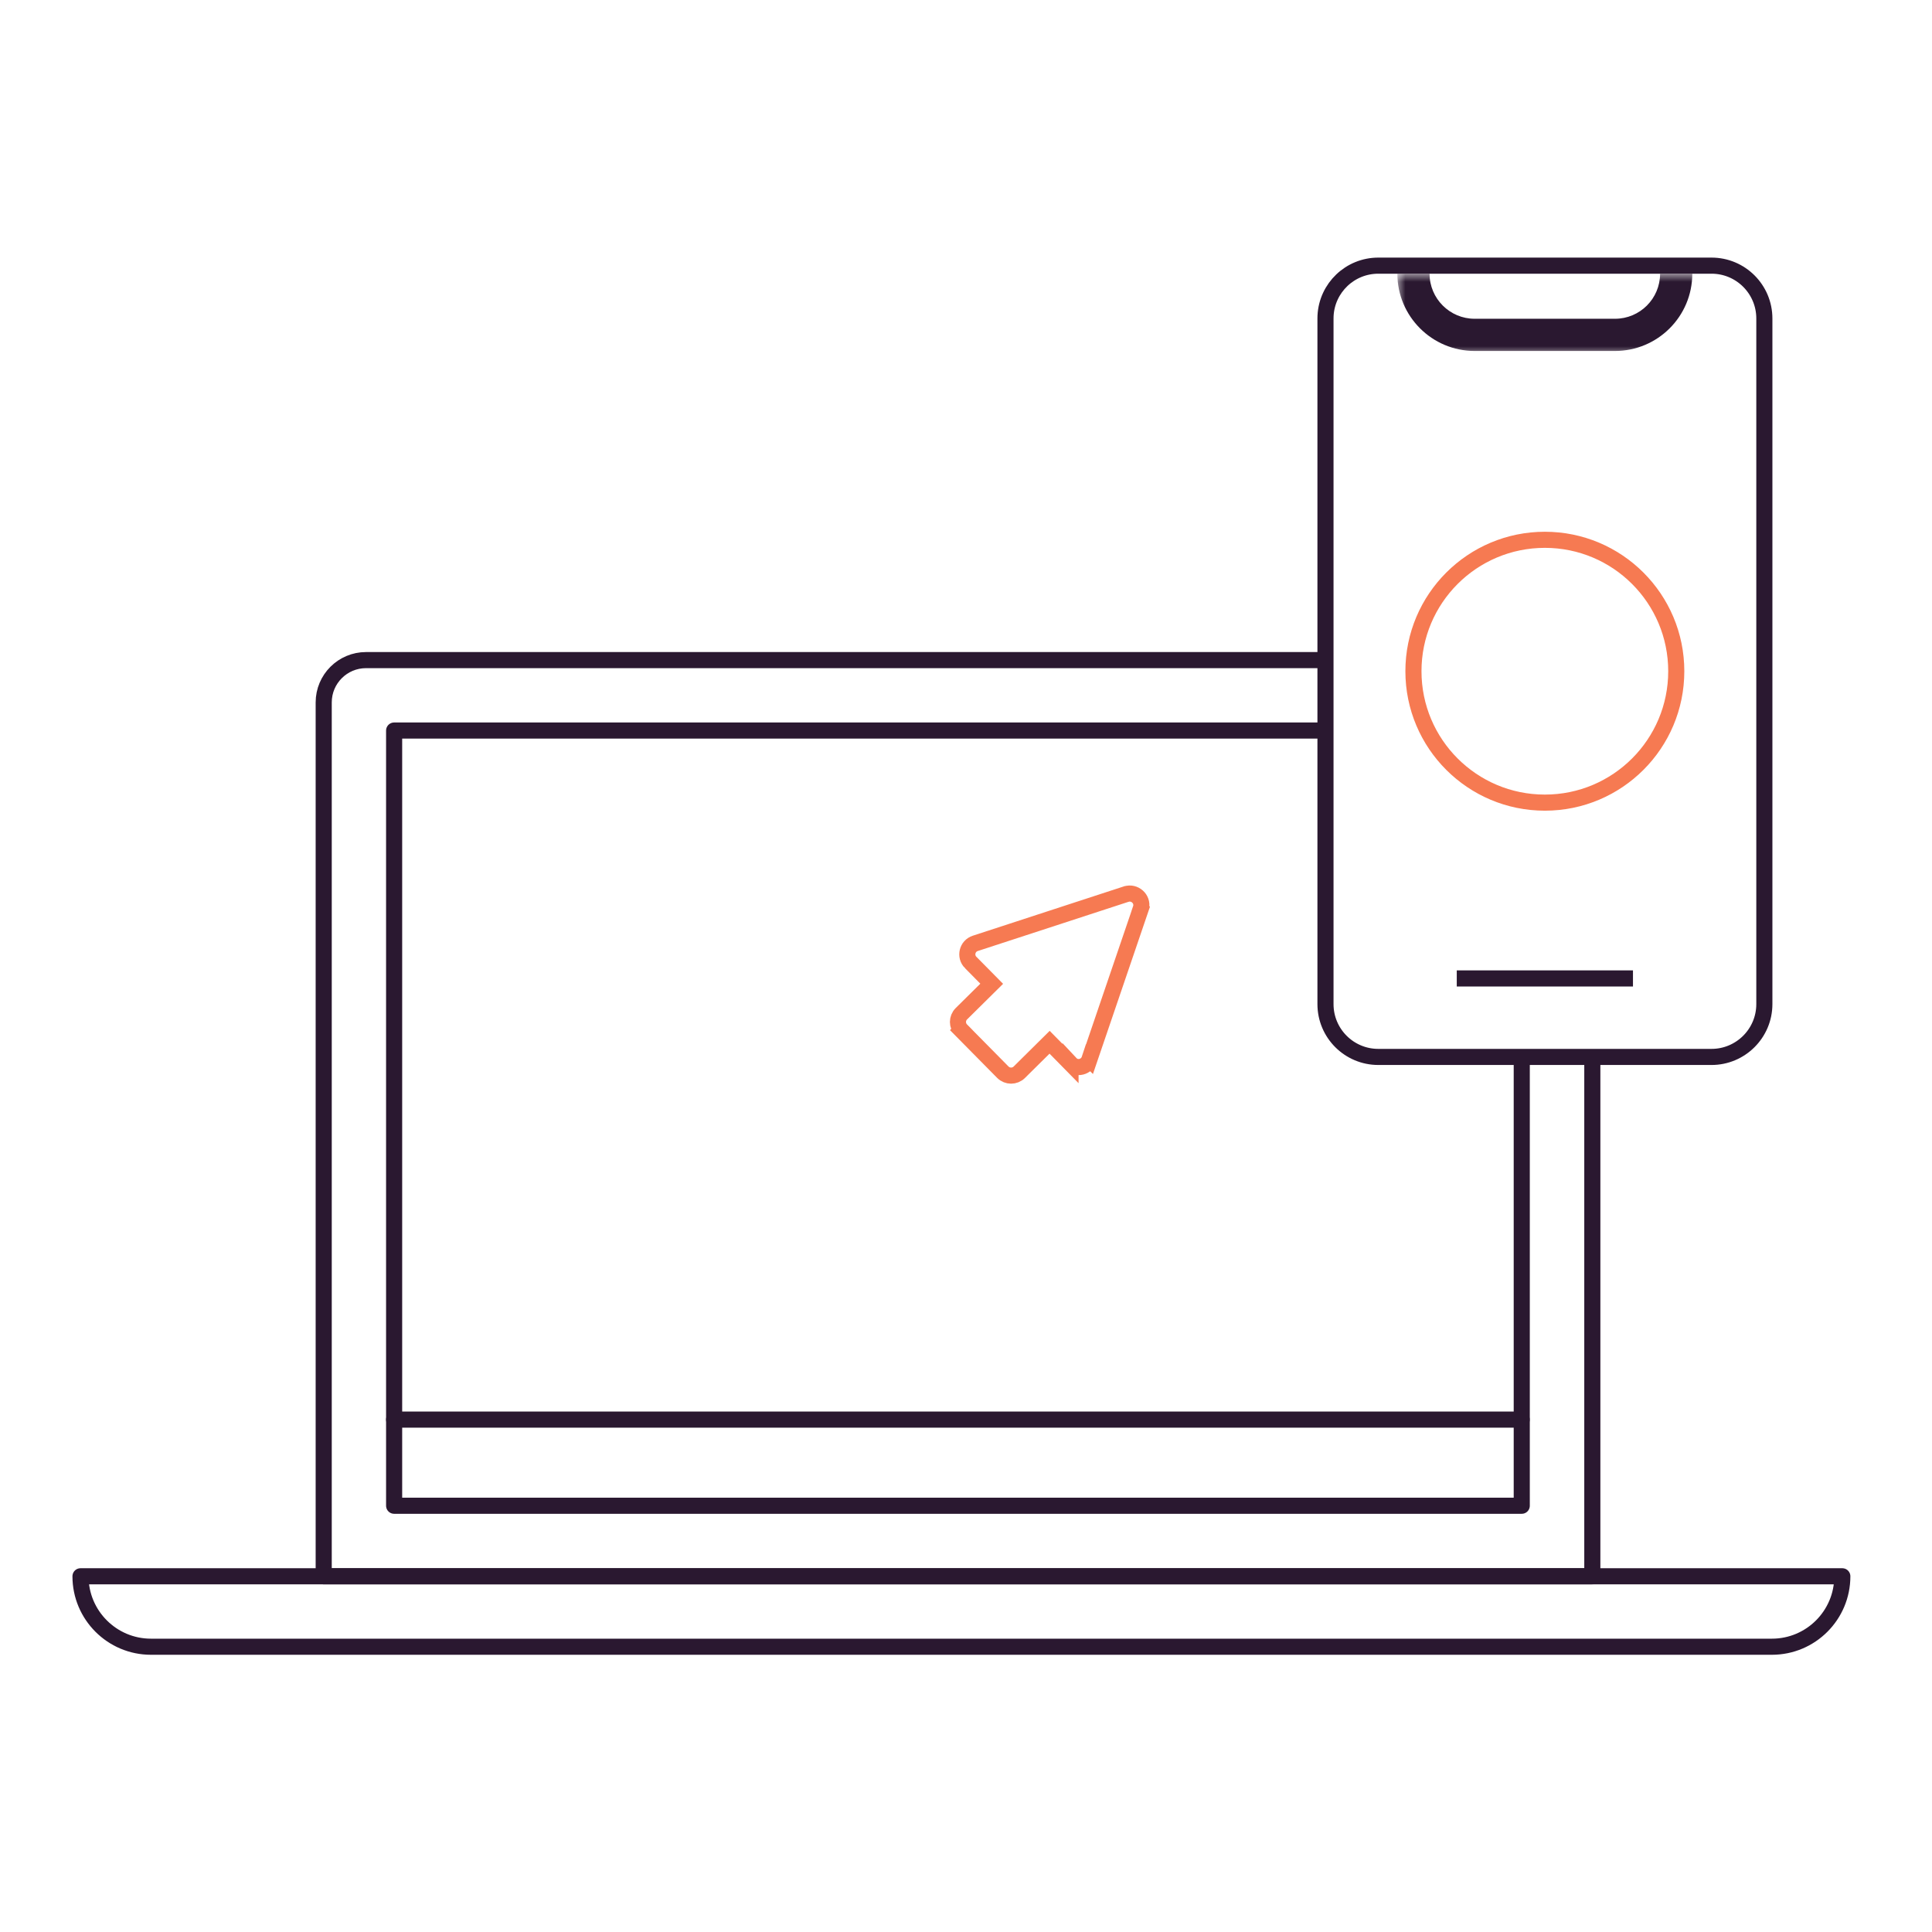 <svg width="120" height="120" viewBox="0 0 120 120" fill="none" xmlns="http://www.w3.org/2000/svg">
<path d="M82.5 45.375H24.48V93.524H94.519V65.5" stroke="#2A1830" stroke-miterlimit="10" stroke-linejoin="round"/>
<path d="M24.48 88.174H94.513" stroke="#2A1830" stroke-miterlimit="10" stroke-linecap="round" stroke-linejoin="round"/>
<path d="M82.5 41L22.735 41C21.283 41 20.106 42.177 20.106 43.629V97.906H98.896H98.902V65.5" stroke="#2A1830" stroke-miterlimit="10" stroke-linejoin="round"/>
<path d="M110.055 102.281H9.376C6.961 102.281 5 100.32 5 97.906H114.43C114.43 100.32 112.475 102.281 110.055 102.281Z" stroke="#2A1830" stroke-miterlimit="10" stroke-linejoin="round"/>
<path d="M70.053 55.51C70.566 55.424 71.036 55.917 70.851 56.453L70.852 56.454L67.671 65.787L67.67 65.786C67.508 66.278 66.869 66.459 66.492 66.056V66.057L65.193 64.736L63.309 66.601C63.028 66.879 62.571 66.879 62.291 66.599L62.289 66.597L59.709 63.985L59.71 63.984C59.431 63.703 59.431 63.248 59.711 62.968L59.713 62.966L61.597 61.103L60.293 59.783V59.784C59.912 59.404 60.07 58.756 60.58 58.593L69.947 55.535H69.949L70.053 55.51Z" stroke="#F67A52"/>
<path d="M106.305 16.5C108.119 16.5 109.587 17.968 109.587 19.782V62.366C109.587 64.181 108.112 65.648 106.305 65.648H85.61C83.796 65.648 82.328 64.18 82.328 62.366V19.782L82.332 19.613C82.42 17.878 83.853 16.5 85.61 16.5H106.305Z" stroke="#2A1830" stroke-miterlimit="10" stroke-linejoin="round"/>
<mask id="path-7-outside-1_10425_921" maskUnits="userSpaceOnUse" x="86.792" y="17" width="19" height="5" fill="black">
<rect fill="white" x="86.792" y="17" width="19" height="5"/>
<path d="M87.792 17C87.792 19.096 89.496 20.799 91.591 20.799H100.312C102.408 20.799 104.111 19.102 104.111 17"/>
</mask>
<path d="M87.792 17H86.792C86.792 19.648 88.943 21.799 91.591 21.799V20.799V19.799C90.048 19.799 88.792 18.544 88.792 17H87.792ZM91.591 20.799V21.799H100.312V20.799V19.799H91.591V20.799ZM100.312 20.799V21.799C102.959 21.799 105.111 19.655 105.111 17H104.111H103.111C103.111 18.549 101.856 19.799 100.312 19.799V20.799Z" fill="#2A1830" mask="url(#path-7-outside-1_10425_921)"/>
<path d="M90.482 60.773H101.427" stroke="#2A1830" stroke-miterlimit="10" stroke-linejoin="round"/>
<path d="M95.954 49.853C100.462 49.853 104.116 46.199 104.116 41.691C104.116 37.182 100.462 33.528 95.954 33.528C91.445 33.528 87.791 37.182 87.791 41.691C87.791 46.199 91.445 49.853 95.954 49.853Z" stroke="#F67A52" stroke-miterlimit="10" stroke-linecap="round" stroke-linejoin="round"/>
</svg>
